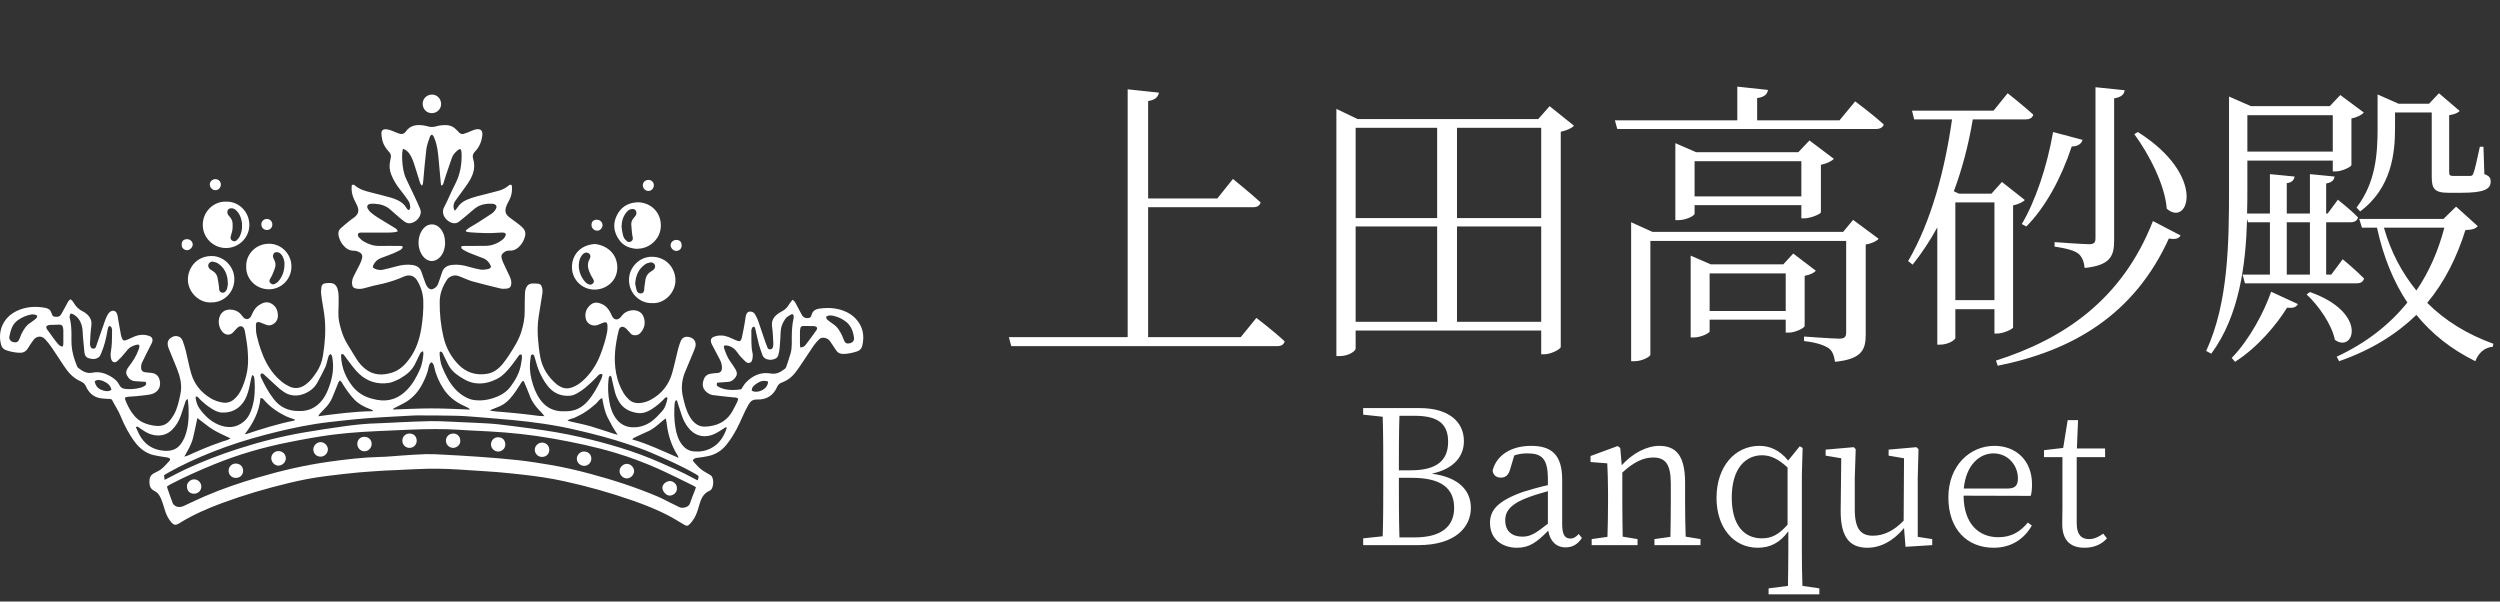 <svg width="133" height="32" viewBox="0 0 133 32" fill="none" xmlns="http://www.w3.org/2000/svg">
<rect x="0" y="0" width="133" height="32" fill="#333333" stroke="none"/>
<path d="M24.199 11.214C24.263 11.134 24.308 11.087 24.341 11.034C24.463 10.842 24.638 10.713 24.844 10.625C25.194 10.473 25.566 10.401 25.932 10.304C26.137 10.249 26.344 10.199 26.549 10.142C26.724 10.093 26.882 10.011 27.026 9.899C27.076 9.859 27.12 9.799 27.214 9.838C27.222 9.872 27.238 9.915 27.24 9.958C27.249 10.194 27.212 10.421 27.1 10.633C27.05 10.727 26.999 10.821 26.957 10.918C26.817 11.245 26.905 11.421 27.125 11.58C27.287 11.696 27.447 11.815 27.605 11.936C27.668 11.984 27.724 12.042 27.784 12.095C27.945 12.24 27.983 12.413 27.918 12.619C27.871 12.767 27.807 12.903 27.709 13.024C27.555 13.212 27.373 13.345 27.114 13.332C26.989 13.325 26.878 13.366 26.783 13.447C26.695 13.521 26.651 13.613 26.687 13.73C26.708 13.8 26.725 13.873 26.755 13.938C26.847 14.143 26.942 14.347 27.041 14.55C27.12 14.711 27.207 14.868 27.201 15.057C27.196 15.255 27.13 15.337 26.932 15.357C26.828 15.367 26.717 15.37 26.616 15.345C26.126 15.228 25.635 15.107 25.149 14.973C24.958 14.921 24.777 14.834 24.592 14.762C24.432 14.698 24.278 14.618 24.094 14.671C23.967 14.708 23.858 14.764 23.785 14.874C23.552 15.23 23.396 15.609 23.392 16.046C23.385 16.681 23.447 17.307 23.592 17.924C23.722 18.481 23.982 18.972 24.376 19.382C24.791 19.815 25.305 19.981 25.901 19.889C26.25 19.835 26.512 19.635 26.73 19.375C26.862 19.218 26.98 19.048 27.092 18.875C27.348 18.479 27.604 18.082 27.742 17.623C27.847 17.277 27.918 16.929 27.914 16.565C27.91 16.233 27.92 15.9 27.929 15.568C27.931 15.497 27.95 15.423 27.974 15.355C28.045 15.159 28.155 15.083 28.363 15.079C28.45 15.079 28.536 15.083 28.622 15.09C28.727 15.098 28.791 15.159 28.824 15.256C28.864 15.378 28.873 15.502 28.851 15.63C28.783 16.036 28.716 16.442 28.656 16.849C28.601 17.219 28.59 17.588 28.617 17.961C28.644 18.32 28.679 18.676 28.749 19.028C28.864 19.605 29.173 20.068 29.616 20.445C29.681 20.501 29.76 20.54 29.837 20.581C30.024 20.68 30.217 20.686 30.416 20.616C30.639 20.538 30.834 20.414 31.008 20.255C31.427 19.872 31.733 19.41 31.937 18.88C32.086 18.495 32.211 18.102 32.294 17.698C32.32 17.57 32.325 17.435 32.318 17.304C32.31 17.159 32.239 17.117 32.102 17.163C31.995 17.199 31.895 17.256 31.788 17.292C31.519 17.383 31.225 17.227 31.164 16.958C31.114 16.732 31.152 16.517 31.3 16.336C31.497 16.096 31.692 16.037 32.007 16.169C32.241 16.267 32.388 16.451 32.495 16.673C32.524 16.732 32.545 16.797 32.58 16.853C32.682 17.016 32.838 17.04 32.983 16.913C33.037 16.864 33.077 16.801 33.125 16.746C33.324 16.513 33.733 16.431 34 16.577C34.171 16.67 34.251 16.835 34.283 17.015C34.333 17.288 34.245 17.524 34.056 17.728C33.928 17.866 33.648 17.88 33.54 17.731C33.501 17.678 33.451 17.632 33.406 17.584C33.365 17.54 33.327 17.493 33.281 17.456C33.118 17.328 32.968 17.372 32.918 17.571C32.733 18.326 32.63 19.087 32.779 19.861C32.852 20.234 32.978 20.593 33.178 20.918C33.254 21.041 33.352 21.154 33.457 21.254C33.677 21.462 33.95 21.473 34.225 21.414C34.373 21.382 34.519 21.324 34.65 21.25C35.204 20.941 35.576 20.476 35.752 19.868C35.876 19.441 35.965 19.004 36.074 18.572C36.11 18.431 36.157 18.292 36.211 18.157C36.311 17.903 36.528 17.879 36.739 17.952C36.948 18.024 37.053 18.231 36.993 18.45C36.962 18.559 36.918 18.663 36.874 18.767C36.731 19.11 36.583 19.452 36.443 19.797C36.269 20.221 36.227 20.655 36.331 21.106C36.411 21.456 36.493 21.805 36.67 22.123C36.774 22.31 36.899 22.479 37.09 22.592C37.327 22.733 37.576 22.706 37.826 22.663C38.321 22.58 38.704 22.329 38.955 21.892C39.051 21.726 39.136 21.552 39.221 21.38C39.247 21.328 39.257 21.268 39.274 21.213C39.19 21.131 39.094 21.148 39.004 21.139C38.641 21.102 38.277 21.067 37.916 21.017C37.816 21.002 37.71 20.953 37.629 20.891C37.367 20.694 37.331 20.449 37.457 20.146C37.528 19.977 37.669 19.896 37.846 19.875C37.944 19.863 38.043 19.85 38.143 19.846C38.361 19.839 38.414 19.696 38.408 19.546C38.403 19.407 38.37 19.27 38.303 19.145C38.176 18.904 38.05 18.662 37.925 18.421C37.895 18.362 37.858 18.304 37.838 18.241C37.783 18.067 37.838 17.959 38.014 17.902C38.264 17.819 38.513 17.834 38.756 17.929C38.885 17.98 39.011 18.043 39.139 18.098C39.363 18.193 39.415 18.173 39.473 17.931C39.536 17.667 39.578 17.397 39.627 17.13C39.648 17.018 39.654 16.904 39.681 16.796C39.707 16.69 39.757 16.588 39.883 16.577C40.004 16.566 40.108 16.616 40.169 16.723C40.229 16.827 40.285 16.933 40.325 17.045C40.462 17.433 40.59 17.825 40.723 18.215C40.755 18.309 40.791 18.402 40.829 18.494C40.854 18.554 40.898 18.591 40.968 18.586C41.041 18.581 41.098 18.549 41.116 18.474C41.13 18.417 41.146 18.358 41.142 18.299C41.125 17.995 41.119 17.687 41.075 17.386C41.033 17.093 41.134 16.881 41.36 16.713C41.435 16.658 41.511 16.603 41.595 16.563C41.765 16.483 41.882 16.354 41.977 16.197C42.027 16.113 42.092 16.039 42.159 15.948C42.211 15.99 42.254 16.011 42.277 16.045C42.325 16.117 42.363 16.195 42.403 16.271C42.491 16.435 42.572 16.603 42.665 16.764C42.749 16.909 42.927 16.965 43.076 16.901C43.099 16.891 43.12 16.871 43.133 16.85C43.151 16.823 43.166 16.791 43.174 16.759C43.228 16.542 43.379 16.449 43.589 16.419C44.03 16.358 44.463 16.373 44.883 16.535C45.129 16.629 45.35 16.764 45.528 16.957C45.914 17.373 46.002 17.864 45.87 18.404C45.833 18.552 45.736 18.649 45.594 18.695C45.36 18.769 45.123 18.826 44.874 18.83C44.693 18.834 44.568 18.771 44.472 18.623C44.375 18.473 44.272 18.326 44.174 18.175C44.105 18.069 44.01 18.004 43.887 17.977C43.768 17.95 43.659 17.966 43.573 18.056C43.477 18.156 43.377 18.257 43.299 18.371C43.036 18.755 42.781 19.144 42.522 19.531C42.474 19.602 42.42 19.671 42.37 19.741C42.173 20.021 41.921 20.23 41.599 20.348C41.473 20.394 41.394 20.468 41.337 20.596C41.138 21.045 40.772 21.268 40.291 21.254C40.045 21.246 39.931 21.337 39.815 21.537C39.577 21.947 39.42 22.393 39.197 22.81C39.034 23.115 38.853 23.408 38.633 23.677C38.392 23.971 38.09 24.164 37.724 24.253C37.532 24.3 37.333 24.325 37.136 24.351C36.977 24.372 36.959 24.374 36.851 24.481C36.87 24.512 36.884 24.548 36.909 24.576C37.003 24.679 37.095 24.785 37.195 24.881C37.267 24.949 37.349 25.007 37.431 25.062C37.525 25.124 37.626 25.176 37.723 25.233C37.757 25.253 37.79 25.276 37.823 25.299C37.995 25.418 37.99 26.007 37.758 26.104C37.429 26.241 37.296 26.527 37.207 26.843C37.137 27.092 37.068 27.343 36.934 27.568C36.87 27.675 36.794 27.779 36.708 27.869C36.586 27.997 36.531 27.994 36.376 27.903C36.096 27.738 35.821 27.562 35.532 27.413C34.928 27.102 34.298 26.853 33.658 26.629C32.465 26.212 31.251 25.871 30.016 25.601C29.301 25.445 28.578 25.337 27.852 25.256C27.383 25.204 26.914 25.153 26.444 25.114C25.948 25.073 25.45 25.05 24.953 25.015C24.21 24.962 23.467 24.921 22.722 24.938C22.144 24.951 21.567 24.987 20.99 25.013C20.844 25.02 20.698 25.021 20.552 25.031C20.055 25.064 19.558 25.089 19.062 25.135C18.474 25.19 17.886 25.26 17.3 25.334C16.653 25.416 16.015 25.541 15.381 25.693C14.172 25.984 12.981 26.332 11.813 26.763C11.026 27.053 10.26 27.388 9.546 27.833C9.338 27.963 9.244 27.945 9.09 27.756C8.959 27.595 8.861 27.415 8.797 27.216C8.745 27.058 8.701 26.898 8.647 26.741C8.611 26.634 8.57 26.528 8.518 26.429C8.449 26.298 8.357 26.185 8.217 26.119C8.025 26.029 7.955 25.871 7.949 25.667C7.942 25.444 7.995 25.259 8.221 25.163C8.264 25.145 8.301 25.114 8.344 25.096C8.624 24.978 8.803 24.74 9.004 24.531C9.078 24.455 9.058 24.382 8.958 24.35C8.889 24.328 8.815 24.326 8.743 24.313C8.547 24.279 8.347 24.257 8.155 24.208C7.745 24.104 7.433 23.856 7.18 23.521C6.857 23.093 6.614 22.621 6.413 22.128C6.294 21.836 6.114 21.58 5.975 21.301C5.943 21.237 5.89 21.226 5.827 21.224C5.688 21.217 5.548 21.211 5.409 21.196C5.007 21.152 4.738 20.92 4.577 20.565C4.524 20.446 4.455 20.366 4.341 20.316C4.323 20.308 4.308 20.292 4.29 20.285C3.897 20.122 3.634 19.817 3.406 19.476C3.189 19.149 2.978 18.818 2.756 18.495C2.648 18.337 2.529 18.183 2.398 18.043C2.211 17.846 1.944 17.868 1.782 18.086C1.675 18.23 1.575 18.38 1.481 18.532C1.377 18.702 1.239 18.776 1.035 18.767C0.792 18.758 0.561 18.712 0.333 18.634C0.181 18.583 0.093 18.48 0.054 18.325C-0.139 17.583 0.198 16.866 0.901 16.538C1.388 16.311 1.897 16.279 2.421 16.38C2.569 16.409 2.681 16.478 2.726 16.63C2.729 16.642 2.736 16.654 2.743 16.666C2.774 16.723 2.794 16.813 2.84 16.83C2.924 16.86 3.025 16.862 3.113 16.843C3.168 16.832 3.224 16.771 3.255 16.718C3.364 16.536 3.459 16.346 3.563 16.16C3.611 16.076 3.639 15.975 3.762 15.921C3.811 15.975 3.874 16.025 3.91 16.091C4.03 16.308 4.195 16.47 4.422 16.575C4.487 16.605 4.548 16.651 4.603 16.697C4.799 16.861 4.895 17.059 4.859 17.328C4.818 17.63 4.808 17.936 4.788 18.241C4.785 18.299 4.794 18.361 4.808 18.418C4.826 18.497 4.879 18.543 4.963 18.548C5.044 18.553 5.087 18.503 5.111 18.437C5.175 18.255 5.234 18.072 5.297 17.89C5.399 17.595 5.5 17.299 5.606 17.006C5.64 16.913 5.684 16.822 5.732 16.735C5.761 16.684 5.8 16.633 5.845 16.598C5.998 16.479 6.165 16.521 6.228 16.704C6.271 16.828 6.28 16.963 6.303 17.093C6.349 17.341 6.392 17.59 6.439 17.839C6.45 17.897 6.472 17.954 6.495 18.009C6.537 18.104 6.584 18.132 6.684 18.103C6.772 18.077 6.857 18.035 6.941 17.996C7.098 17.921 7.254 17.85 7.427 17.824C7.595 17.799 7.76 17.812 7.919 17.866C8.093 17.924 8.149 18.032 8.093 18.207C8.072 18.269 8.035 18.326 8.006 18.386C7.854 18.689 7.698 18.99 7.553 19.296C7.517 19.37 7.505 19.462 7.505 19.546C7.505 19.709 7.585 19.789 7.745 19.808C7.844 19.82 7.944 19.826 8.043 19.836C8.308 19.863 8.459 20.014 8.506 20.278C8.58 20.69 8.292 20.927 8.014 20.98C7.761 21.028 7.501 21.049 7.245 21.077C7.106 21.092 6.966 21.093 6.827 21.106C6.771 21.111 6.716 21.131 6.652 21.145C6.657 21.201 6.652 21.242 6.665 21.276C6.79 21.594 6.944 21.895 7.173 22.15C7.449 22.458 7.809 22.589 8.21 22.646C8.49 22.685 8.747 22.651 8.954 22.457C9.068 22.35 9.162 22.214 9.241 22.078C9.441 21.734 9.516 21.348 9.598 20.964C9.7 20.492 9.587 20.054 9.418 19.623C9.29 19.296 9.152 18.972 9.02 18.645C8.988 18.565 8.951 18.485 8.932 18.402C8.893 18.232 8.938 18.082 9.08 17.977C9.224 17.871 9.391 17.845 9.55 17.927C9.62 17.962 9.683 18.044 9.713 18.118C9.784 18.303 9.842 18.495 9.89 18.687C9.989 19.086 10.059 19.494 10.177 19.887C10.346 20.45 10.699 20.881 11.205 21.186C11.408 21.308 11.624 21.382 11.858 21.417C12.092 21.451 12.291 21.382 12.465 21.231C12.629 21.09 12.747 20.913 12.838 20.718C13.07 20.217 13.203 19.696 13.198 19.138C13.194 18.764 13.164 18.395 13.097 18.028C13.073 17.898 13.056 17.765 13.031 17.635C13.022 17.583 13.008 17.53 12.984 17.483C12.917 17.349 12.791 17.317 12.67 17.405C12.617 17.444 12.574 17.496 12.528 17.544C12.478 17.597 12.432 17.654 12.378 17.705C12.244 17.83 12.05 17.835 11.907 17.722C11.609 17.483 11.544 16.975 11.779 16.675C11.819 16.624 11.87 16.576 11.927 16.544C12.188 16.396 12.605 16.476 12.802 16.707C12.854 16.768 12.899 16.835 12.955 16.891C13.085 17.019 13.241 17.003 13.341 16.849C13.378 16.795 13.4 16.731 13.429 16.67C13.509 16.499 13.611 16.344 13.771 16.238C13.967 16.108 14.182 16.021 14.409 16.135C14.653 16.259 14.771 16.476 14.784 16.75C14.794 16.96 14.72 17.124 14.539 17.239C14.424 17.311 14.306 17.332 14.178 17.285C14.104 17.257 14.03 17.227 13.956 17.198C13.913 17.182 13.871 17.159 13.826 17.147C13.684 17.108 13.615 17.145 13.614 17.29C13.612 17.475 13.615 17.665 13.657 17.844C13.775 18.349 13.931 18.844 14.176 19.304C14.401 19.725 14.696 20.091 15.081 20.378C15.166 20.441 15.261 20.491 15.354 20.54C15.678 20.712 15.98 20.663 16.27 20.451C16.511 20.275 16.682 20.039 16.844 19.795C17.02 19.531 17.128 19.241 17.18 18.928C17.288 18.27 17.337 17.612 17.276 16.943C17.235 16.498 17.128 16.065 17.084 15.623C17.072 15.507 17.086 15.386 17.1 15.269C17.113 15.157 17.19 15.086 17.297 15.072C17.415 15.057 17.538 15.045 17.653 15.066C17.807 15.095 17.91 15.211 17.954 15.358C17.991 15.484 18.012 15.619 18.015 15.749C18.02 16.042 18.013 16.335 18.002 16.627C17.991 16.938 18.059 17.235 18.145 17.528C18.226 17.809 18.338 18.079 18.494 18.33C18.657 18.589 18.808 18.854 18.973 19.111C19.099 19.308 19.253 19.485 19.437 19.629C19.87 19.972 20.358 19.98 20.856 19.824C21.259 19.698 21.546 19.413 21.789 19.078C22.134 18.603 22.314 18.067 22.409 17.496C22.491 16.997 22.537 16.494 22.519 15.988C22.504 15.602 22.387 15.243 22.189 14.915C22.04 14.666 21.769 14.588 21.492 14.711C21.133 14.873 20.762 14.995 20.38 15.088C20.213 15.129 20.043 15.159 19.875 15.2C19.72 15.237 19.565 15.278 19.413 15.323C19.27 15.366 19.127 15.382 18.98 15.359C18.801 15.329 18.738 15.26 18.728 15.082C18.72 14.937 18.761 14.806 18.825 14.68C18.93 14.473 19.041 14.269 19.143 14.059C19.189 13.964 19.23 13.864 19.257 13.762C19.302 13.59 19.252 13.481 19.089 13.403C19.014 13.367 18.925 13.337 18.844 13.338C18.577 13.344 18.39 13.213 18.234 13.017C18.124 12.88 18.056 12.724 18.016 12.552C17.977 12.386 18.014 12.244 18.136 12.134C18.304 11.982 18.481 11.843 18.656 11.701C18.712 11.654 18.777 11.618 18.835 11.573C19.07 11.393 19.119 11.216 19.004 10.946C18.955 10.83 18.891 10.721 18.837 10.606C18.724 10.367 18.683 10.115 18.712 9.858C18.78 9.802 18.832 9.824 18.881 9.866C19.114 10.068 19.4 10.155 19.692 10.227C20.052 10.317 20.413 10.409 20.772 10.508C20.899 10.543 21.025 10.59 21.145 10.646C21.335 10.733 21.498 10.858 21.608 11.04C21.642 11.097 21.672 11.158 21.752 11.177C21.863 11.08 21.821 10.958 21.799 10.847C21.786 10.778 21.747 10.709 21.705 10.65C21.579 10.471 21.452 10.292 21.313 10.123C21.104 9.868 20.936 9.593 20.814 9.287C20.72 9.051 20.703 8.81 20.756 8.563C20.767 8.511 20.772 8.458 20.786 8.407C20.82 8.28 20.788 8.179 20.696 8.08C20.508 7.878 20.365 7.647 20.321 7.367C20.307 7.282 20.293 7.196 20.291 7.11C20.288 6.953 20.362 6.873 20.522 6.876C20.613 6.878 20.705 6.904 20.792 6.934C20.93 6.982 21.062 7.047 21.199 7.097C21.348 7.151 21.486 7.145 21.588 6.998C21.841 6.638 22.202 6.618 22.588 6.682C22.647 6.691 22.705 6.709 22.763 6.725C22.907 6.765 23.05 6.765 23.195 6.723C23.368 6.672 23.546 6.652 23.727 6.656C23.961 6.662 24.151 6.754 24.305 6.926C24.518 7.165 24.558 7.174 24.854 7.057C24.965 7.013 25.074 6.963 25.186 6.921C25.242 6.9 25.3 6.882 25.359 6.876C25.58 6.849 25.681 6.958 25.66 7.177C25.628 7.52 25.504 7.823 25.263 8.069C25.151 8.185 25.126 8.307 25.171 8.451C25.299 8.863 25.199 9.241 24.989 9.597C24.879 9.785 24.744 9.959 24.618 10.139C24.484 10.328 24.341 10.512 24.211 10.704C24.134 10.817 24.11 10.949 24.137 11.086C24.143 11.116 24.164 11.143 24.199 11.216V11.214ZM37.021 25.917C36.954 25.878 36.905 25.845 36.852 25.82C36.236 25.522 35.627 25.211 35.002 24.932C34.279 24.611 33.538 24.332 32.781 24.104C31.673 23.768 30.542 23.533 29.403 23.331C28.276 23.13 27.141 23.012 26 22.95C25.641 22.931 25.283 22.914 24.925 22.895C24.548 22.875 24.17 22.844 23.791 22.835C23.36 22.824 22.927 22.824 22.496 22.835C21.978 22.848 21.46 22.874 20.943 22.897C20.38 22.923 19.816 22.942 19.253 22.98C18.75 23.014 18.246 23.056 17.746 23.119C16.942 23.221 16.145 23.37 15.35 23.528C13.998 23.797 12.679 24.178 11.401 24.699C10.607 25.023 9.823 25.368 9.065 25.768C9.003 25.801 8.945 25.842 8.891 25.875C8.895 25.916 8.893 25.937 8.899 25.956C8.994 26.225 9.084 26.496 9.186 26.763C9.208 26.819 9.261 26.874 9.314 26.906C9.467 27 9.624 26.991 9.788 26.912C10.159 26.734 10.533 26.558 10.911 26.395C11.827 25.999 12.772 25.683 13.729 25.401C14.973 25.034 16.235 24.741 17.52 24.562C18.421 24.437 19.324 24.328 20.236 24.308C20.634 24.3 21.031 24.255 21.428 24.23C21.833 24.204 22.237 24.173 22.642 24.161C22.927 24.152 23.213 24.168 23.498 24.183C24.161 24.218 24.824 24.253 25.486 24.301C26.175 24.352 26.864 24.404 27.551 24.48C28.131 24.545 28.709 24.636 29.286 24.734C29.987 24.852 30.679 25.014 31.366 25.197C32.619 25.532 33.85 25.929 35.044 26.44C35.238 26.523 35.423 26.628 35.614 26.722C35.792 26.811 35.973 26.895 36.152 26.985C36.311 27.064 36.639 26.981 36.7 26.796C36.782 26.545 36.886 26.3 36.98 26.052C36.994 26.015 37.005 25.977 37.024 25.919L37.021 25.917ZM24.795 12.316C24.789 12.3 24.784 12.284 24.778 12.268C24.837 12.219 24.891 12.162 24.956 12.121C25.101 12.029 25.254 11.947 25.401 11.855C25.642 11.703 25.881 11.547 26.121 11.39C26.24 11.313 26.338 11.213 26.396 11.082C26.436 10.995 26.416 10.926 26.333 10.878C26.296 10.855 26.247 10.843 26.202 10.84C25.877 10.823 25.564 10.868 25.295 11.068C25.141 11.183 24.999 11.315 24.851 11.439C24.708 11.558 24.567 11.678 24.42 11.791C24.34 11.854 24.246 11.886 24.14 11.876C23.785 11.838 23.421 11.414 23.625 11.028C23.836 10.63 24 10.206 24.209 9.806C24.484 9.283 24.575 8.73 24.556 8.149C24.553 8.071 24.548 7.993 24.485 7.921C24.437 7.945 24.391 7.957 24.358 7.986C24.226 8.1 24.102 8.221 24.043 8.39C23.935 8.697 23.831 9.005 23.727 9.312C23.679 9.457 23.638 9.605 23.59 9.75C23.572 9.802 23.555 9.865 23.467 9.867C23.461 9.824 23.454 9.786 23.451 9.748C23.412 9.325 23.375 8.902 23.335 8.479C23.301 8.121 23.267 7.764 23.137 7.425C23.1 7.329 23.075 7.223 22.98 7.16C22.893 7.194 22.871 7.271 22.85 7.335C22.785 7.537 22.705 7.739 22.68 7.947C22.611 8.514 22.567 9.084 22.514 9.651C22.506 9.728 22.504 9.805 22.451 9.877C22.346 9.798 22.336 9.686 22.304 9.588C22.206 9.286 22.118 8.979 22.017 8.677C21.965 8.527 21.904 8.377 21.822 8.242C21.739 8.103 21.627 7.981 21.438 7.914C21.421 8.007 21.401 8.076 21.397 8.145C21.392 8.271 21.389 8.398 21.397 8.524C21.42 8.877 21.465 9.225 21.624 9.549C21.767 9.841 21.906 10.135 22.044 10.43C22.149 10.653 22.253 10.875 22.346 11.102C22.377 11.179 22.399 11.276 22.381 11.352C22.328 11.568 22.195 11.733 21.989 11.828C21.819 11.905 21.653 11.897 21.501 11.776C21.423 11.715 21.343 11.655 21.267 11.59C21.101 11.447 20.936 11.303 20.772 11.157C20.539 10.949 20.259 10.858 19.952 10.841C19.866 10.836 19.779 10.832 19.695 10.846C19.55 10.871 19.497 10.984 19.57 11.108C19.613 11.182 19.665 11.254 19.73 11.307C19.847 11.405 19.973 11.494 20.101 11.575C20.388 11.755 20.68 11.928 20.968 12.105C21.044 12.152 21.133 12.19 21.157 12.314C21.085 12.33 21.024 12.351 20.961 12.357C20.855 12.368 20.749 12.373 20.643 12.373C20.211 12.375 19.781 12.373 19.349 12.375C19.252 12.375 19.15 12.354 19.064 12.411C19.024 12.494 19.038 12.566 19.091 12.622C19.163 12.697 19.238 12.777 19.326 12.831C19.591 12.993 19.877 13.089 20.194 13.084C20.539 13.078 20.885 13.082 21.232 13.084C21.3 13.084 21.379 13.062 21.428 13.135C21.41 13.23 21.342 13.274 21.272 13.311C21.16 13.37 21.047 13.428 20.931 13.475C20.721 13.56 20.511 13.641 20.298 13.716C20.099 13.786 19.954 13.907 19.864 14.1C19.818 14.199 19.824 14.241 19.924 14.289C20.073 14.359 20.231 14.382 20.391 14.345C20.63 14.29 20.87 14.232 21.106 14.166C21.379 14.089 21.654 14.059 21.935 14.097C22.17 14.129 22.347 14.234 22.425 14.474C22.494 14.682 22.566 14.889 22.644 15.093C22.672 15.165 22.712 15.239 22.764 15.296C22.869 15.409 22.971 15.418 23.104 15.339C23.213 15.276 23.282 15.182 23.321 15.064C23.385 14.876 23.455 14.689 23.514 14.499C23.595 14.234 23.785 14.125 24.046 14.093C24.35 14.056 24.641 14.106 24.931 14.19C25.142 14.25 25.354 14.308 25.57 14.343C25.69 14.362 25.82 14.34 25.943 14.318C26.018 14.306 26.099 14.274 26.122 14.183C26.031 13.945 25.872 13.78 25.625 13.707C25.587 13.696 25.55 13.679 25.513 13.665C25.327 13.593 25.14 13.525 24.956 13.448C24.841 13.398 24.73 13.337 24.622 13.273C24.565 13.24 24.51 13.194 24.554 13.094C24.617 13.09 24.689 13.083 24.76 13.083C25.113 13.082 25.465 13.085 25.818 13.081C26.169 13.077 26.481 12.953 26.752 12.735C26.816 12.684 26.867 12.606 26.899 12.529C26.933 12.447 26.887 12.386 26.798 12.377C26.725 12.37 26.651 12.37 26.579 12.377C26.041 12.421 25.504 12.397 24.966 12.356C24.909 12.352 24.852 12.33 24.795 12.316V12.316ZM8.758 25.529C8.856 25.479 8.93 25.439 9.006 25.402C9.29 25.257 9.571 25.105 9.86 24.97C10.77 24.546 11.706 24.187 12.662 23.879C13.828 23.503 15.011 23.203 16.219 22.999C16.894 22.886 17.57 22.781 18.248 22.686C18.872 22.599 19.499 22.532 20.131 22.518C20.516 22.51 20.9 22.479 21.285 22.463C21.823 22.441 22.361 22.414 22.898 22.404C23.224 22.397 23.549 22.415 23.875 22.428C24.439 22.452 25.003 22.478 25.566 22.506C25.872 22.522 26.177 22.536 26.481 22.57C27.075 22.638 27.667 22.717 28.26 22.796C29.13 22.913 29.996 23.051 30.851 23.249C32.31 23.585 33.745 23.998 35.118 24.606C35.683 24.857 36.252 25.096 36.796 25.391C36.9 25.447 37.005 25.501 37.111 25.557C37.197 25.344 37.192 25.327 37.024 25.227C37.012 25.22 36.999 25.216 36.989 25.209C36.226 24.772 35.423 24.419 34.617 24.073C34.245 23.913 33.86 23.784 33.477 23.653C32.551 23.337 31.606 23.093 30.654 22.872C29.52 22.608 28.369 22.447 27.21 22.34C26.72 22.295 26.231 22.253 25.741 22.215C25.258 22.178 24.775 22.132 24.29 22.119C23.572 22.098 22.854 22.104 22.135 22.1C22.049 22.1 21.963 22.106 21.876 22.111C21.458 22.134 21.041 22.155 20.623 22.18C20.239 22.203 19.855 22.223 19.472 22.255C19.042 22.29 18.612 22.332 18.183 22.38C17.708 22.433 17.232 22.482 16.76 22.558C15.887 22.697 15.025 22.893 14.17 23.115C13.178 23.373 12.204 23.682 11.253 24.062C10.456 24.381 9.677 24.735 8.929 25.158C8.861 25.196 8.796 25.24 8.726 25.284C8.737 25.367 8.746 25.437 8.758 25.53V25.529ZM39.434 20.709C39.52 20.581 39.584 20.452 39.678 20.354C40.044 19.972 40.481 19.775 41.022 19.872C41.319 19.925 41.548 19.78 41.768 19.611C41.797 19.588 41.816 19.547 41.829 19.511C41.908 19.272 41.995 19.035 42.062 18.793C42.147 18.482 42.115 18.16 42.123 17.843C42.13 17.543 42.147 17.246 42.215 16.953C42.227 16.902 42.229 16.847 42.221 16.796C42.21 16.723 42.154 16.695 42.089 16.73C41.967 16.796 41.845 16.863 41.764 16.986C41.638 17.177 41.546 17.379 41.534 17.614C41.519 17.913 41.503 18.211 41.478 18.508C41.467 18.639 41.44 18.771 41.405 18.898C41.388 18.957 41.346 19.026 41.295 19.055C41.18 19.122 41.048 19.153 40.913 19.137C40.733 19.115 40.603 19.029 40.546 18.847C40.495 18.682 40.425 18.523 40.382 18.357C40.311 18.088 40.255 17.814 40.193 17.543C40.183 17.504 40.177 17.463 40.161 17.429C40.134 17.373 40.06 17.363 40.031 17.414C39.999 17.468 39.968 17.537 39.971 17.597C39.985 17.994 39.944 18.395 40.036 18.788C40.055 18.87 40.048 18.962 40.036 19.047C40.022 19.151 40.002 19.264 39.88 19.302C39.766 19.338 39.689 19.263 39.617 19.195C39.482 19.067 39.355 18.935 39.249 18.778C39.107 18.569 38.921 18.412 38.657 18.378C38.535 18.362 38.483 18.406 38.521 18.521C38.602 18.766 38.694 19.008 38.843 19.223C38.942 19.365 39.048 19.502 39.131 19.653C39.247 19.864 39.214 19.999 39.043 20.17C38.954 20.259 38.853 20.312 38.725 20.318C38.535 20.329 38.344 20.344 38.156 20.358C38.106 20.453 38.129 20.527 38.209 20.57C38.296 20.617 38.389 20.657 38.483 20.683C38.796 20.772 39.113 20.758 39.435 20.71L39.434 20.709ZM7.751 20.315C7.561 20.302 7.383 20.286 7.204 20.278C6.986 20.27 6.845 20.149 6.753 19.967C6.664 19.793 6.743 19.648 6.849 19.509C7.059 19.234 7.251 18.948 7.365 18.617C7.38 18.573 7.4 18.53 7.41 18.485C7.436 18.364 7.395 18.311 7.28 18.337C7.172 18.363 7.064 18.401 6.968 18.456C6.834 18.533 6.742 18.655 6.646 18.777C6.523 18.933 6.387 19.081 6.238 19.21C6.104 19.327 5.972 19.275 5.917 19.107C5.874 18.971 5.881 18.833 5.901 18.692C5.922 18.548 5.943 18.403 5.949 18.258C5.959 18.025 5.961 17.793 5.961 17.561C5.961 17.51 5.948 17.453 5.925 17.408C5.91 17.378 5.865 17.346 5.835 17.347C5.806 17.349 5.765 17.388 5.755 17.419C5.731 17.494 5.718 17.574 5.705 17.652C5.639 18.04 5.542 18.419 5.389 18.782C5.356 18.861 5.321 18.952 5.258 19.001C5.091 19.131 4.9 19.115 4.707 19.052C4.545 19 4.505 18.868 4.489 18.726C4.457 18.436 4.433 18.145 4.408 17.854C4.398 17.734 4.406 17.613 4.386 17.495C4.33 17.169 4.203 16.883 3.893 16.718C3.851 16.695 3.77 16.672 3.752 16.691C3.718 16.729 3.713 16.795 3.701 16.85C3.697 16.869 3.704 16.89 3.709 16.909C3.781 17.202 3.802 17.499 3.802 17.799C3.802 17.977 3.797 18.157 3.807 18.335C3.829 18.718 3.937 19.079 4.079 19.433C4.098 19.481 4.119 19.538 4.158 19.568C4.375 19.739 4.608 19.889 4.903 19.829C5.212 19.765 5.496 19.823 5.771 19.962C6.001 20.078 6.215 20.225 6.332 20.454C6.42 20.626 6.526 20.683 6.712 20.696C6.976 20.713 7.23 20.694 7.481 20.625C7.557 20.605 7.631 20.569 7.698 20.529C7.776 20.482 7.8 20.41 7.748 20.313L7.751 20.315ZM27.757 18.879C27.66 18.824 27.624 18.886 27.584 18.94C27.467 19.1 27.355 19.266 27.231 19.422C26.999 19.714 26.759 20.001 26.417 20.17C25.826 20.461 25.235 20.506 24.65 20.151C24.599 20.12 24.547 20.09 24.496 20.058C24.209 19.879 23.965 19.661 23.821 19.347C23.748 19.19 23.668 19.037 23.591 18.883C23.568 18.835 23.551 18.782 23.518 18.742C23.498 18.718 23.454 18.704 23.42 18.703C23.41 18.703 23.384 18.757 23.386 18.785C23.402 19.037 23.423 19.29 23.522 19.525C23.612 19.739 23.71 19.952 23.824 20.153C24.047 20.545 24.331 20.884 24.733 21.108C24.885 21.193 25.043 21.258 25.217 21.282C25.671 21.344 26.102 21.254 26.516 21.072C26.776 20.958 26.999 20.792 27.167 20.561C27.427 20.204 27.648 19.826 27.715 19.381C27.74 19.213 27.793 19.045 27.758 18.879H27.757ZM18.158 18.846C18.153 18.895 18.142 18.941 18.145 18.986C18.183 19.589 18.405 20.121 18.783 20.588C18.845 20.666 18.919 20.735 18.992 20.8C19.295 21.07 19.659 21.199 20.052 21.271C20.7 21.392 21.233 21.185 21.673 20.719C21.974 20.402 22.18 20.022 22.352 19.623C22.465 19.361 22.498 19.086 22.527 18.808C22.531 18.77 22.508 18.728 22.496 18.681C22.374 18.754 22.375 18.755 22.326 18.858C22.258 19.002 22.186 19.144 22.119 19.289C21.976 19.6 21.757 19.843 21.466 20.022C21.37 20.081 21.278 20.151 21.175 20.195C21.011 20.266 20.845 20.35 20.672 20.374C20.089 20.456 19.564 20.307 19.124 19.904C19.007 19.797 18.901 19.677 18.802 19.553C18.641 19.35 18.489 19.14 18.333 18.933C18.295 18.883 18.27 18.809 18.156 18.845L18.158 18.846ZM15.916 21.866C16.332 21.882 16.727 21.739 17.041 21.402C17.214 21.216 17.342 20.997 17.438 20.762C17.643 20.258 17.768 19.74 17.702 19.189C17.692 19.104 17.683 19.017 17.661 18.934C17.651 18.897 17.61 18.867 17.584 18.834C17.552 18.864 17.506 18.887 17.491 18.924C17.458 19.003 17.442 19.089 17.418 19.172C17.383 19.292 17.361 19.42 17.307 19.532C17.17 19.819 17.024 20.102 16.869 20.381C16.789 20.525 16.674 20.647 16.54 20.75C16.148 21.05 15.528 21.197 15.028 20.796C14.971 20.751 14.906 20.714 14.852 20.665C14.602 20.437 14.354 20.206 14.104 19.978C14.066 19.942 14.029 19.9 13.983 19.878C13.914 19.842 13.845 19.894 13.856 19.972C13.863 20.017 13.877 20.063 13.898 20.105C14.086 20.501 14.293 20.886 14.565 21.234C14.899 21.664 15.333 21.875 15.915 21.866H15.916ZM32.057 19.922C31.939 19.862 31.885 19.912 31.832 19.966C31.725 20.075 31.621 20.187 31.51 20.291C31.264 20.524 31.013 20.754 30.714 20.918C30.595 20.984 30.458 21.044 30.325 21.054C29.825 21.093 29.416 20.902 29.113 20.503C28.915 20.243 28.762 19.953 28.643 19.65C28.562 19.44 28.51 19.22 28.443 19.005C28.424 18.945 28.416 18.858 28.332 18.86C28.229 18.861 28.243 18.962 28.231 19.026C28.162 19.424 28.182 19.818 28.282 20.21C28.378 20.587 28.512 20.944 28.741 21.262C28.991 21.609 29.323 21.82 29.749 21.87C29.867 21.885 29.988 21.88 30.108 21.88C30.591 21.88 30.979 21.685 31.288 21.318C31.589 20.958 31.811 20.55 32.005 20.127C32.034 20.065 32.039 19.991 32.056 19.921L32.057 19.922ZM22.948 19.27C22.864 19.328 22.827 19.413 22.811 19.504C22.753 19.821 22.631 20.113 22.484 20.398C22.28 20.796 22.004 21.132 21.623 21.369C21.443 21.481 21.248 21.567 21.061 21.668C21.008 21.696 20.931 21.7 20.909 21.786C21.601 21.764 22.283 21.727 22.965 21.727C23.643 21.727 24.321 21.765 25 21.788C24.966 21.732 24.925 21.705 24.881 21.684C24.756 21.622 24.628 21.567 24.505 21.502C24.14 21.309 23.835 21.049 23.606 20.704C23.365 20.34 23.19 19.948 23.1 19.521C23.079 19.422 23.054 19.329 22.948 19.271V19.27ZM32.467 19.984C32.391 20.032 32.384 20.095 32.376 20.163C32.329 20.568 32.346 20.971 32.418 21.372C32.478 21.715 32.588 22.039 32.811 22.317C33.05 22.615 33.372 22.742 33.739 22.733C34.128 22.725 34.479 22.582 34.776 22.329C34.932 22.196 35.07 22.041 35.209 21.891C35.389 21.7 35.453 21.455 35.507 21.207C35.511 21.186 35.494 21.16 35.489 21.143C35.411 21.116 35.383 21.165 35.346 21.204C35.142 21.424 34.913 21.615 34.659 21.776C34.436 21.919 34.188 22.007 33.924 21.972C33.465 21.912 33.094 21.7 32.878 21.271C32.818 21.153 32.762 21.03 32.726 20.903C32.661 20.667 32.613 20.426 32.556 20.187C32.54 20.119 32.549 20.04 32.467 19.984ZM10.418 21.106C10.415 21.13 10.403 21.163 10.408 21.192C10.444 21.382 10.496 21.572 10.609 21.728C10.872 22.095 11.19 22.407 11.61 22.587C12.083 22.789 12.547 22.778 12.96 22.437C13.205 22.236 13.332 21.955 13.42 21.658C13.556 21.193 13.575 20.716 13.543 20.236C13.538 20.17 13.529 20.103 13.511 20.04C13.502 20.01 13.466 19.988 13.426 19.945C13.402 20.009 13.381 20.049 13.372 20.092C13.33 20.28 13.296 20.47 13.251 20.657C13.182 20.936 13.092 21.207 12.915 21.44C12.636 21.806 12.256 21.967 11.803 21.948C11.586 21.939 11.397 21.829 11.217 21.714C10.975 21.559 10.757 21.374 10.562 21.163C10.526 21.124 10.498 21.074 10.42 21.107L10.418 21.106ZM38.655 22.742C38.588 22.712 38.551 22.768 38.503 22.797C38.328 22.903 38.158 23.025 37.97 23.104C37.421 23.332 36.923 23.166 36.594 22.723C36.453 22.535 36.347 22.33 36.273 22.108C36.199 21.889 36.134 21.666 36.057 21.446C36.038 21.39 36.048 21.306 35.96 21.288C35.899 21.39 35.896 21.396 35.891 21.464C35.858 21.888 35.862 22.312 35.93 22.733C35.985 23.07 36.076 23.394 36.293 23.668C36.448 23.864 36.647 23.989 36.898 24.014C37.221 24.046 37.536 23.997 37.825 23.847C38.27 23.617 38.515 23.223 38.666 22.761C38.667 22.757 38.66 22.75 38.654 22.741L38.655 22.742ZM9.99 21.225C9.878 21.282 9.871 21.351 9.851 21.411C9.776 21.638 9.703 21.866 9.626 22.092C9.524 22.393 9.368 22.66 9.137 22.881C8.928 23.08 8.672 23.172 8.393 23.167C8.167 23.163 7.946 23.096 7.748 22.98C7.622 22.906 7.503 22.821 7.383 22.738C7.339 22.708 7.299 22.669 7.227 22.723C7.28 22.839 7.33 22.96 7.389 23.077C7.657 23.611 8.085 23.919 8.685 23.977C9.041 24.012 9.368 23.945 9.598 23.649C9.703 23.515 9.786 23.357 9.846 23.198C10.027 22.716 10.049 22.212 10.032 21.705C10.027 21.554 10.006 21.404 9.989 21.225H9.99ZM27.861 20.267C27.763 20.275 27.744 20.338 27.713 20.387C27.622 20.525 27.538 20.669 27.444 20.805C27.249 21.085 27.04 21.355 26.745 21.531C26.565 21.638 26.357 21.7 26.163 21.784C26.128 21.799 26.098 21.824 26.066 21.845C26.316 21.891 26.553 21.904 26.79 21.922C27.035 21.942 27.279 21.965 27.523 21.99C27.76 22.014 27.997 22.045 28.235 22.07C28.474 22.094 28.711 22.15 28.962 22.137C28.886 22.029 28.801 21.941 28.715 21.852C28.497 21.625 28.306 21.384 28.196 21.083C28.096 20.81 27.975 20.545 27.861 20.268V20.267ZM19.828 21.875C19.83 21.858 19.833 21.842 19.835 21.825C19.777 21.8 19.719 21.775 19.66 21.753C19.361 21.638 19.082 21.496 18.855 21.259C18.618 21.012 18.426 20.736 18.246 20.45C18.203 20.379 18.174 20.294 18.077 20.241C18.05 20.28 18.019 20.312 18.003 20.35C17.909 20.577 17.814 20.803 17.727 21.032C17.642 21.258 17.527 21.465 17.363 21.643C17.246 21.769 17.125 21.893 17.008 22.019C16.985 22.044 16.971 22.08 16.933 22.145C17.918 22.013 18.868 21.89 19.828 21.875ZM36.103 24.359C36.072 24.286 36.062 24.249 36.043 24.219C35.71 23.692 35.533 23.113 35.465 22.497C35.458 22.426 35.438 22.357 35.418 22.256C35.338 22.319 35.28 22.36 35.227 22.405C34.986 22.613 34.751 22.828 34.452 22.957C34.202 23.064 33.958 23.184 33.711 23.3C33.687 23.312 33.67 23.338 33.632 23.375C34.491 23.621 35.27 24.003 36.103 24.359ZM10.5 22.239C10.421 22.605 10.356 22.949 10.272 23.288C10.185 23.638 10.003 23.948 9.803 24.295C10.011 24.247 10.156 24.155 10.312 24.091C10.471 24.025 10.628 23.952 10.787 23.886C10.953 23.817 11.119 23.751 11.287 23.687C11.448 23.626 11.614 23.575 11.774 23.511C11.928 23.448 12.104 23.434 12.263 23.32C11.942 23.162 11.626 23.035 11.34 22.86C11.05 22.681 10.789 22.455 10.501 22.239H10.5ZM13.856 21.186C13.792 21.901 13.467 22.515 13.034 23.084C13.06 23.092 13.075 23.102 13.084 23.098C13.927 22.817 14.774 22.549 15.648 22.377C15.659 22.374 15.669 22.362 15.678 22.353C15.682 22.349 15.683 22.341 15.691 22.323C15.637 22.303 15.583 22.283 15.529 22.264C15.424 22.224 15.314 22.194 15.214 22.145C14.777 21.928 14.374 21.663 14.053 21.287C14.009 21.236 13.971 21.16 13.856 21.186ZM32.038 21.181C31.865 21.236 31.812 21.39 31.702 21.478C31.588 21.569 31.48 21.669 31.364 21.756C31.242 21.847 31.116 21.934 30.984 22.012C30.859 22.086 30.724 22.143 30.595 22.21C30.472 22.275 30.317 22.266 30.19 22.38C30.275 22.403 30.338 22.42 30.402 22.436C30.744 22.516 31.089 22.584 31.427 22.68C31.828 22.796 32.222 22.936 32.62 23.064C32.699 23.089 32.78 23.108 32.861 23.13C32.651 22.832 32.486 22.525 32.328 22.213C32.166 21.891 32.103 21.541 32.039 21.181L32.038 21.181ZM43.958 16.838C43.94 16.943 43.995 16.992 44.053 17.039C44.137 17.104 44.218 17.173 44.308 17.23C44.545 17.378 44.68 17.605 44.795 17.846C44.832 17.924 44.861 18.006 44.893 18.086C44.959 18.252 45.038 18.299 45.197 18.265C45.357 18.231 45.452 18.128 45.432 17.97C45.391 17.638 45.282 17.333 45.009 17.118C44.814 16.964 44.59 16.858 44.347 16.804C44.22 16.776 44.085 16.76 43.957 16.838H43.958ZM1.968 16.784C1.818 16.716 1.762 16.71 1.605 16.742C1.408 16.783 1.227 16.863 1.054 16.965C0.857 17.08 0.707 17.237 0.626 17.448C0.57 17.596 0.524 17.75 0.498 17.906C0.473 18.053 0.568 18.168 0.707 18.201C0.879 18.242 0.965 18.197 1.034 18.029C1.068 17.942 1.099 17.855 1.139 17.77C1.257 17.53 1.396 17.305 1.634 17.16C1.724 17.104 1.806 17.034 1.889 16.968C1.947 16.922 1.999 16.869 1.969 16.784H1.968ZM3.339 18.438C3.35 18.39 3.369 18.342 3.37 18.294C3.374 18.05 3.372 17.804 3.37 17.559C3.37 17.52 3.364 17.48 3.355 17.442C3.328 17.313 3.282 17.272 3.152 17.272C2.993 17.272 2.834 17.278 2.676 17.285C2.631 17.287 2.584 17.295 2.541 17.311C2.466 17.338 2.442 17.395 2.474 17.469C2.49 17.506 2.515 17.537 2.538 17.569C2.634 17.704 2.73 17.839 2.829 17.971C2.912 18.082 2.995 18.194 3.086 18.298C3.146 18.366 3.213 18.433 3.338 18.437L3.339 18.438ZM42.573 18.487C42.734 18.467 42.775 18.454 42.874 18.326C43.064 18.08 43.248 17.828 43.428 17.575C43.509 17.46 43.467 17.374 43.326 17.352C43.281 17.344 43.233 17.348 43.187 17.347C43.074 17.346 42.962 17.349 42.85 17.343C42.62 17.331 42.581 17.362 42.56 17.585C42.558 17.611 42.558 17.637 42.558 17.664C42.558 17.889 42.558 18.114 42.558 18.339C42.558 18.384 42.566 18.428 42.573 18.486V18.487ZM40.863 20.299C40.634 20.216 40.439 20.278 40.257 20.402C40.121 20.496 39.984 20.593 39.997 20.787C40.305 20.955 40.854 20.715 40.863 20.299ZM5.927 20.739C5.881 20.479 5.689 20.361 5.482 20.272C5.339 20.211 5.182 20.174 5.037 20.285C5.076 20.508 5.199 20.666 5.392 20.739C5.558 20.802 5.744 20.862 5.928 20.739H5.927Z" fill="white"/>
<path d="M12.032 10.727C12.624 10.703 13.253 11.193 13.265 11.954C13.276 12.634 12.706 13.197 12.02 13.195C11.344 13.194 10.784 12.639 10.788 11.962C10.792 11.201 11.425 10.697 12.032 10.727ZM12.875 12.004C12.875 11.951 12.879 11.911 12.875 11.872C12.844 11.616 12.758 11.383 12.571 11.197C12.487 11.114 12.388 11.066 12.266 11.082C12.17 11.095 12.111 11.153 12.097 11.249C12.085 11.341 12.114 11.415 12.178 11.483C12.278 11.591 12.366 11.711 12.372 11.865C12.381 12.051 12.383 12.236 12.319 12.416C12.298 12.472 12.286 12.531 12.271 12.589C12.25 12.675 12.274 12.749 12.348 12.798C12.428 12.85 12.52 12.852 12.589 12.787C12.658 12.721 12.725 12.64 12.764 12.553C12.843 12.377 12.89 12.189 12.875 12.005L12.875 12.004Z" fill="white"/>
<path d="M11.225 16.086C10.6 16.128 9.989 15.543 9.996 14.863C10.002 14.255 10.447 13.634 11.238 13.62C11.907 13.608 12.471 14.183 12.468 14.855C12.464 15.597 11.862 16.113 11.225 16.086ZM12.129 15.076C12.125 15.076 12.12 15.075 12.116 15.074C12.116 15.041 12.118 15.007 12.116 14.974C12.094 14.575 11.937 14.243 11.6 14.016C11.521 13.963 11.42 13.933 11.325 13.92C11.218 13.904 11.114 13.98 11.088 14.063C11.058 14.153 11.092 14.258 11.18 14.327C11.216 14.355 11.257 14.378 11.297 14.402C11.441 14.487 11.54 14.609 11.574 14.773C11.608 14.94 11.629 15.111 11.654 15.28C11.66 15.318 11.654 15.36 11.659 15.398C11.67 15.475 11.706 15.538 11.785 15.562C11.86 15.585 11.934 15.572 11.987 15.514C12.025 15.472 12.063 15.42 12.078 15.366C12.104 15.271 12.114 15.172 12.13 15.075L12.129 15.076Z" fill="white"/>
<path d="M34.7 16.125C34.065 16.15 33.463 15.633 33.462 14.889C33.462 14.217 34.028 13.645 34.697 13.66C35.489 13.677 35.931 14.302 35.934 14.907C35.938 15.582 35.332 16.17 34.7 16.125ZM33.792 15.101C33.822 15.228 33.838 15.36 33.884 15.481C33.924 15.584 34.036 15.628 34.129 15.608C34.219 15.588 34.265 15.522 34.275 15.398C34.276 15.372 34.273 15.345 34.276 15.319C34.296 15.169 34.313 15.018 34.34 14.869C34.377 14.668 34.489 14.518 34.668 14.42C34.697 14.404 34.726 14.387 34.751 14.366C34.837 14.296 34.873 14.191 34.842 14.102C34.815 14.021 34.71 13.944 34.604 13.96C34.509 13.974 34.407 14.005 34.329 14.058C33.966 14.306 33.818 14.667 33.792 15.102V15.101Z" fill="white"/>
<path d="M33.891 13.238C33.526 13.219 33.189 13.098 32.961 12.791C32.668 12.397 32.584 11.954 32.798 11.495C33.008 11.044 33.368 10.796 33.875 10.765C34.471 10.729 35.123 11.162 35.156 11.938C35.174 12.346 35.004 12.716 34.662 12.977C34.438 13.149 34.181 13.228 33.891 13.237V13.238ZM33.068 12.05C33.074 12.106 33.079 12.193 33.096 12.277C33.118 12.394 33.136 12.515 33.183 12.623C33.218 12.704 33.287 12.776 33.355 12.834C33.42 12.891 33.507 12.886 33.58 12.84C33.655 12.793 33.68 12.72 33.662 12.633C33.651 12.58 33.637 12.528 33.632 12.476C33.614 12.299 33.594 12.12 33.584 11.942C33.578 11.818 33.619 11.707 33.702 11.612C33.742 11.568 33.782 11.522 33.815 11.473C33.872 11.389 33.872 11.261 33.817 11.192C33.755 11.113 33.667 11.111 33.58 11.125C33.477 11.142 33.4 11.209 33.334 11.286C33.156 11.498 33.075 11.745 33.068 12.05Z" fill="white"/>
<path d="M13.099 14.169C13.074 13.571 13.573 12.974 14.299 12.967C14.971 12.961 15.509 13.511 15.504 14.19C15.499 14.858 14.963 15.396 14.299 15.39C13.579 15.384 13.065 14.794 13.1 14.169H13.099ZM15.135 14.021C15.135 13.881 15.085 13.701 14.988 13.566C14.922 13.475 14.838 13.416 14.722 13.414C14.62 13.412 14.562 13.458 14.532 13.555C14.506 13.639 14.529 13.713 14.569 13.783C14.644 13.915 14.68 14.06 14.641 14.205C14.601 14.357 14.535 14.502 14.473 14.649C14.446 14.715 14.4 14.775 14.367 14.839C14.326 14.915 14.312 14.994 14.383 15.058C14.45 15.117 14.53 15.158 14.619 15.106C14.686 15.066 14.76 15.027 14.809 14.968C15.014 14.722 15.14 14.441 15.134 14.021L15.135 14.021Z" fill="white"/>
<path d="M32.84 14.211C32.852 14.962 32.229 15.406 31.636 15.407C30.972 15.408 30.438 14.889 30.428 14.229C30.419 13.6 30.833 13.041 31.639 12.981C32.213 13.033 32.828 13.441 32.84 14.211ZM31.173 13.435C31.143 13.448 31.065 13.464 31.018 13.51C30.954 13.573 30.898 13.654 30.865 13.737C30.685 14.195 30.853 14.721 31.17 15.037C31.215 15.082 31.28 15.113 31.34 15.133C31.422 15.161 31.497 15.132 31.555 15.068C31.614 15.004 31.602 14.933 31.565 14.865C31.518 14.778 31.462 14.694 31.419 14.605C31.289 14.335 31.201 14.062 31.372 13.773C31.392 13.74 31.404 13.699 31.407 13.661C31.418 13.535 31.333 13.438 31.172 13.435H31.173Z" fill="white"/>
<path d="M22.976 6.02C22.701 6.02 22.491 5.808 22.487 5.525C22.485 5.249 22.699 5.038 22.975 5.032C23.227 5.026 23.461 5.227 23.467 5.525C23.474 5.802 23.249 6.019 22.975 6.02H22.976Z" fill="white"/>
<path d="M14.197 11.648C14.356 11.646 14.484 11.772 14.489 11.932C14.495 12.105 14.368 12.236 14.198 12.236C14.037 12.236 13.911 12.114 13.903 11.951C13.896 11.782 14.023 11.651 14.197 11.648Z" fill="white"/>
<path d="M34.784 9.854C34.784 10.027 34.646 10.167 34.483 10.159C34.326 10.151 34.198 10.017 34.197 9.857C34.196 9.701 34.328 9.572 34.491 9.571C34.659 9.569 34.784 9.69 34.784 9.853V9.854Z" fill="white"/>
<path d="M11.463 9.531C11.631 9.535 11.75 9.657 11.749 9.824C11.746 9.986 11.619 10.116 11.46 10.119C11.304 10.122 11.157 9.97 11.161 9.808C11.164 9.653 11.301 9.528 11.464 9.531H11.463Z" fill="white"/>
<path d="M31.468 11.966C31.467 11.795 31.565 11.694 31.737 11.689C31.912 11.684 32.052 11.81 32.056 11.976C32.059 12.119 31.922 12.272 31.788 12.273C31.611 12.276 31.468 12.14 31.467 11.965L31.468 11.966Z" fill="white"/>
<path d="M9.666 13.002C9.667 12.823 9.773 12.723 9.957 12.724C10.118 12.724 10.254 12.856 10.253 13.011C10.252 13.163 10.088 13.324 9.937 13.31C9.79 13.296 9.655 13.19 9.666 13.001V13.002Z" fill="white"/>
<path d="M36.264 13.041C36.274 13.229 36.141 13.337 35.993 13.35C35.842 13.364 35.678 13.204 35.676 13.051C35.675 12.897 35.811 12.765 35.971 12.764C36.156 12.763 36.261 12.862 36.263 13.04L36.264 13.041Z" fill="white"/>
<path d="M15.207 24.369C15.213 24.577 15.031 24.766 14.819 24.771C14.623 24.776 14.441 24.596 14.432 24.39C14.424 24.181 14.586 24.007 14.797 23.998C15.02 23.988 15.2 24.152 15.207 24.369Z" fill="white"/>
<path d="M12.933 25.054C12.928 25.277 12.757 25.433 12.529 25.425C12.308 25.418 12.151 25.231 12.162 25.033C12.176 24.788 12.361 24.658 12.55 24.661C12.777 24.666 12.938 24.828 12.933 25.054Z" fill="white"/>
<path d="M17.055 24.294C16.833 24.294 16.665 24.122 16.669 23.901C16.672 23.7 16.855 23.521 17.056 23.52C17.256 23.52 17.439 23.699 17.444 23.899C17.448 24.113 17.27 24.295 17.055 24.294Z" fill="white"/>
<path d="M31.458 24.394C31.463 24.602 31.299 24.777 31.093 24.784C30.876 24.791 30.692 24.623 30.686 24.407C30.681 24.241 30.839 24.016 31.06 24.02C31.294 24.025 31.454 24.166 31.459 24.393L31.458 24.394Z" fill="white"/>
<path d="M29.222 23.928C29.222 24.147 29.068 24.302 28.851 24.309C28.601 24.316 28.451 24.113 28.45 23.93C28.448 23.718 28.636 23.541 28.848 23.547C29.061 23.552 29.223 23.717 29.222 23.929V23.928Z" fill="white"/>
<path d="M19.009 23.61C19.012 23.391 19.169 23.237 19.387 23.239C19.615 23.241 19.778 23.404 19.772 23.626C19.766 23.836 19.594 24.009 19.391 24.009C19.178 24.009 19.006 23.829 19.009 23.61Z" fill="white"/>
<path d="M33.734 25.054C33.74 25.259 33.553 25.451 33.347 25.451C33.148 25.451 32.966 25.273 32.96 25.074C32.954 24.868 33.141 24.677 33.347 24.677C33.546 24.677 33.728 24.855 33.734 25.054Z" fill="white"/>
<path d="M26.511 23.264C26.736 23.266 26.874 23.416 26.883 23.642C26.892 23.863 26.691 24.025 26.507 24.023C26.297 24.021 26.124 23.855 26.12 23.648C26.116 23.438 26.289 23.243 26.511 23.264Z" fill="white"/>
<path d="M36.011 25.966C36.033 26.164 35.859 26.357 35.632 26.366C35.454 26.372 35.243 26.147 35.238 25.958C35.234 25.771 35.426 25.603 35.631 25.591C35.807 25.581 36.032 25.772 36.011 25.966Z" fill="white"/>
<path d="M10.315 26.265C10.083 26.26 9.949 26.107 9.944 25.868C9.941 25.679 10.134 25.496 10.334 25.502C10.542 25.508 10.71 25.677 10.71 25.884C10.71 26.101 10.536 26.269 10.315 26.265Z" fill="white"/>
<path d="M21.406 23.447C21.406 23.224 21.571 23.061 21.795 23.065C22.015 23.068 22.166 23.22 22.169 23.441C22.172 23.659 22 23.831 21.78 23.828C21.57 23.824 21.405 23.657 21.405 23.447L21.406 23.447Z" fill="white"/>
<path d="M24.486 23.436C24.509 23.662 24.293 23.824 24.119 23.827C23.901 23.83 23.721 23.658 23.723 23.441C23.725 23.23 23.89 23.067 24.107 23.065C24.325 23.061 24.483 23.215 24.486 23.436Z" fill="white"/>
<path d="M23.682 12.945C23.672 13.166 23.619 13.423 23.443 13.639C23.174 13.969 22.768 13.97 22.506 13.639C22.176 13.224 22.187 12.538 22.538 12.143C22.782 11.867 23.176 11.863 23.426 12.157C23.606 12.369 23.674 12.623 23.682 12.945V12.945Z" fill="white"/>
<path d="M74.45 28.59H75.26C76.65 28.59 77.36 28.03 77.36 27.02C77.36 25.98 76.68 25.42 75.12 25.42H74.42C74.42 26.59 74.42 27.61 74.45 28.59ZM75.26 22.12H74.45C74.42 23.06 74.42 24.02 74.42 25.02H75.05C76.41 25.02 77.04 24.52 77.04 23.5C77.04 22.53 76.48 22.12 75.26 22.12ZM72.52 21.71H75.53C77.05 21.71 77.88 22.42 77.88 23.47C77.88 24.25 77.38 24.94 76.17 25.2C77.63 25.39 78.25 26.11 78.25 27.02C78.25 28.03 77.44 29 75.46 29H72.52V28.64L73.56 28.53C73.59 27.57 73.59 26.6 73.59 25.62V25.07C73.59 24.11 73.59 23.13 73.56 22.17L72.52 22.06V21.71ZM82.348 27.86V26.13C81.938 26.24 81.498 26.38 81.228 26.49C80.258 26.86 80.078 27.28 80.078 27.68C80.078 28.28 80.458 28.55 80.998 28.55C81.418 28.55 81.708 28.37 82.348 27.86ZM83.988 28.41L84.158 28.62C83.918 28.98 83.638 29.12 83.288 29.12C82.778 29.12 82.458 28.78 82.368 28.23C81.758 28.85 81.358 29.14 80.708 29.14C79.908 29.14 79.268 28.68 79.268 27.82C79.268 27.15 79.658 26.66 81.018 26.17C81.408 26.05 81.888 25.91 82.348 25.81V25.49C82.348 24.39 82.018 24.12 81.258 24.12C81.048 24.12 80.818 24.14 80.558 24.23L80.338 24.97C80.258 25.26 80.108 25.41 79.848 25.41C79.598 25.41 79.428 25.27 79.408 25.03C79.618 24.21 80.398 23.72 81.458 23.72C82.568 23.72 83.108 24.22 83.108 25.52V27.89C83.108 28.47 83.268 28.65 83.538 28.65C83.718 28.65 83.838 28.57 83.988 28.41ZM89.677 28.55L90.467 28.68V29H88.017V28.68L88.867 28.56C88.877 28.01 88.887 27.24 88.887 26.72V25.72C88.887 24.68 88.587 24.34 87.947 24.34C87.457 24.34 86.947 24.55 86.307 25.14V26.72C86.307 27.23 86.317 28 86.327 28.55L87.117 28.68V29H84.677V28.68L85.517 28.56C85.537 28 85.547 27.23 85.547 26.72V26.17C85.547 25.54 85.527 25.12 85.507 24.65L84.617 24.58V24.26L86.057 23.73L86.197 23.83L86.277 24.75C86.857 24.11 87.607 23.72 88.277 23.72C89.187 23.72 89.647 24.27 89.647 25.68V26.72C89.647 27.24 89.657 28 89.677 28.55ZM95.099 27.91V24.87C94.579 24.39 94.169 24.22 93.739 24.22C92.879 24.22 92.129 24.9 92.129 26.47C92.129 27.98 92.819 28.64 93.729 28.64C94.249 28.64 94.639 28.44 95.099 27.91ZM95.889 31.17L96.789 31.3V31.62H94.089V31.3L95.119 31.17C95.129 30.55 95.139 29.93 95.139 29.32V28.26C94.699 28.88 94.159 29.14 93.519 29.14C92.209 29.14 91.319 28.05 91.319 26.49C91.319 24.82 92.299 23.72 93.599 23.72C94.119 23.72 94.659 23.92 95.129 24.5L95.749 23.74L95.899 23.83L95.859 25.29V29.32C95.859 29.93 95.869 30.56 95.889 31.17ZM102.024 28.56L102.794 28.68V29L101.374 29.09L101.294 28.09C100.734 28.78 100.044 29.14 99.344 29.14C98.444 29.14 97.914 28.63 97.924 27.16L97.954 24.38L97.124 24.24V23.92L98.624 23.79L98.724 23.9L98.674 25.42V27.1C98.674 28.14 98.994 28.5 99.644 28.5C100.214 28.5 100.764 28.23 101.274 27.7L101.294 24.38L100.474 24.24V23.92L101.954 23.79L102.064 23.9L102.024 25.42V28.56ZM104.473 25.99H106.813C107.253 25.99 107.353 25.77 107.353 25.45C107.353 24.75 106.823 24.12 106.053 24.12C105.323 24.12 104.593 24.72 104.473 25.99ZM108.033 26.38L104.463 26.37C104.473 27.85 105.253 28.58 106.313 28.58C107.023 28.58 107.493 28.27 107.883 27.8L108.093 27.96C107.683 28.68 106.993 29.14 106.063 29.14C104.663 29.14 103.653 28.17 103.653 26.46C103.653 24.79 104.783 23.72 106.103 23.72C107.263 23.72 108.103 24.51 108.103 25.76C108.103 26.02 108.083 26.23 108.033 26.38ZM111.891 28.39L112.091 28.64C111.811 28.96 111.401 29.14 110.891 29.14C110.131 29.14 109.711 28.73 109.711 27.88C109.711 27.63 109.721 27.4 109.721 27.01V24.32H108.741V23.95L109.761 23.83L110.001 22.35H110.551L110.491 23.86H111.991V24.32H110.481V27.84C110.481 28.43 110.721 28.68 111.131 28.68C111.391 28.68 111.611 28.59 111.891 28.39Z" fill="white"/>
<path d="M66.008 17.936L66.84 16.912C66.84 16.912 67.784 17.632 68.344 18.16C68.296 18.336 68.168 18.416 67.928 18.416H53.8L53.672 17.936H59.992V4.752L61.656 4.928C61.608 5.152 61.48 5.312 61.08 5.376V10.56H64.76L65.592 9.52C65.592 9.52 66.504 10.256 67.064 10.768C67.016 10.944 66.888 11.024 66.664 11.024H61.08V17.936H66.008ZM77.512 17.12H81.992V12.048H77.512V17.12ZM72.12 12.048V17.12H76.456V12.048H72.12ZM76.456 6.8H72.12V11.6H76.456V6.8ZM81.992 6.8H77.512V11.6H81.992V6.8ZM82.44 5.648L83.736 6.688C83.624 6.816 83.352 6.944 83.032 7.008V18.464C83.016 18.576 82.52 18.848 82.152 18.848H81.992V17.584H72.12V18.544C72.12 18.672 71.752 18.944 71.272 18.944H71.096V5.792L72.232 6.336H81.832L82.44 5.648ZM90.952 16.544H95V14.544H90.952V16.544ZM96.008 14.672V17.344C95.992 17.456 95.496 17.696 95.16 17.696H95V17.008H90.952V17.632C90.952 17.712 90.504 17.952 90.104 17.952H89.944V13.6L91.016 14.064H94.872L95.4 13.488L96.6 14.4C96.52 14.512 96.296 14.624 96.008 14.672ZM98.056 12.336L98.584 11.696L99.944 12.704C99.848 12.816 99.576 12.96 99.256 13.008V17.792C99.256 18.592 99.064 19.104 97.624 19.248C97.576 18.944 97.496 18.672 97.288 18.528C97.048 18.368 96.664 18.224 95.976 18.144V17.904C95.976 17.904 97.512 18.016 97.848 18.016C98.136 18.016 98.216 17.92 98.216 17.68V12.816H87.8V18.864C87.8 18.976 87.368 19.216 86.952 19.216H86.776V11.824L87.912 12.336H98.056ZM90.152 10.448H95.832V8.576H90.152V10.448ZM95.992 11.616H95.832V10.912H90.152V11.376C90.152 11.472 89.704 11.712 89.288 11.712H89.128V7.616L90.232 8.096H95.672L96.264 7.472L97.56 8.448C97.448 8.576 97.176 8.704 96.872 8.768V11.296C96.856 11.392 96.312 11.616 95.992 11.616ZM97.864 6.4L98.696 5.392C98.696 5.392 99.624 6.08 100.216 6.624C100.168 6.784 100.008 6.864 99.784 6.864H86.04L85.912 6.4H92.424V4.608L94.056 4.784C94.024 5.008 93.864 5.168 93.48 5.216V6.4H97.864ZM109.304 13.12V12.88C109.304 12.88 110.824 12.992 111.128 12.992C111.4 12.992 111.48 12.912 111.48 12.672V4.64L113.032 4.8C113 5.04 112.84 5.168 112.472 5.232V12.768C112.472 13.584 112.312 14.112 110.904 14.256C110.872 13.936 110.776 13.68 110.584 13.504C110.36 13.328 109.96 13.216 109.304 13.12ZM107.8 12.048L107.56 11.92C108.28 10.704 108.904 8.864 109.224 7.024L110.792 7.44C110.744 7.632 110.552 7.792 110.216 7.792C109.656 9.488 108.808 11.04 107.8 12.048ZM104.024 15.968H106.104V10.768H104.024V15.968ZM106.248 17.744H106.104V16.448H104.024V17.984C104.024 18.064 103.688 18.336 103.192 18.336H103.064V12.096C102.68 12.8 102.248 13.456 101.752 14.08L101.512 13.888C102.744 11.776 103.464 9.056 103.848 6.352H101.832L101.72 5.888H106.056L106.808 4.96C106.808 4.96 107.64 5.616 108.168 6.096C108.136 6.272 107.976 6.352 107.752 6.352H104.952C104.728 7.696 104.392 8.976 103.944 10.176L104.216 10.304H105.944L106.504 9.68L107.72 10.64C107.624 10.752 107.384 10.864 107.096 10.928V17.424C107.08 17.504 106.584 17.744 106.248 17.744ZM106.28 19.456L106.184 19.184C109.8 18.032 112.904 15.936 114.536 11.76L116.008 12.528C115.912 12.688 115.752 12.752 115.384 12.688C113.544 16.736 110.28 18.656 106.28 19.456ZM113.544 7.136L113.736 7.024C117.432 9.36 116.424 12.112 115.272 11.104C115.176 9.824 114.312 8.176 113.544 7.136ZM125.56 11.248L125.368 11.04C126.392 9.712 126.488 8.176 126.488 6.816V5.024L127.608 5.52H129.224L129.752 4.96L130.856 5.904C130.76 6 130.6 6.08 130.296 6.128V9.168C130.296 9.328 130.344 9.36 130.536 9.36H130.968H131.384C131.464 9.36 131.528 9.36 131.576 9.248C131.656 9.072 131.8 8.4 131.928 7.808H132.12L132.168 9.264C132.44 9.36 132.504 9.472 132.504 9.664C132.504 10.064 132.152 10.256 130.936 10.256H130.264C129.48 10.256 129.368 10.016 129.368 9.376V5.984H127.416V6.816C127.416 8.096 127.256 9.984 125.56 11.248ZM124.104 6.128H119.56V8.064H124.104V6.128ZM122.888 11.824H121.656V14.608H122.888V11.824ZM119.592 11.824L119.544 11.648C119.48 14.032 119.144 16.784 117.64 18.816L117.368 18.672C118.552 16.112 118.584 12.912 118.584 10.016V5.136L119.752 5.648H123.944L124.504 5.056L125.752 5.984C125.656 6.112 125.4 6.24 125.096 6.304V8.784C125.08 8.88 124.584 9.12 124.264 9.12H124.104V8.544H119.56V10.016C119.56 10.448 119.56 10.896 119.544 11.36H120.76V9.264L122.072 9.392C122.04 9.584 121.928 9.712 121.656 9.744V11.36H122.888V9.264L124.2 9.392C124.168 9.584 124.056 9.712 123.752 9.76V11.36H123.832L124.376 10.624C124.376 10.624 125.048 11.152 125.448 11.568C125.4 11.744 125.256 11.824 125.048 11.824H123.752V14.608H124.024L124.632 13.792C124.632 13.792 125.352 14.384 125.768 14.816C125.72 14.992 125.592 15.072 125.368 15.072H119.432L119.304 14.608H120.76V11.824H119.592ZM118.904 19.248L118.728 19.04C119.656 18.096 120.456 16.592 120.824 15.52L122.248 16.176C122.152 16.336 122.04 16.4 121.672 16.368C121.112 17.28 120.088 18.496 118.904 19.248ZM122.712 15.664L122.888 15.536C126.024 16.64 125.224 18.816 124.216 18.08C124.056 17.264 123.336 16.24 122.712 15.664ZM130.04 12.112H126.824C127.192 13.408 127.784 14.512 128.552 15.456C129.24 14.448 129.72 13.328 130.04 12.112ZM130.664 10.992L131.816 12.032C131.688 12.176 131.528 12.224 131.16 12.24C130.712 13.664 130.072 14.976 129.128 16.112C130.088 17.072 131.272 17.792 132.648 18.288L132.616 18.448C132.2 18.48 131.864 18.752 131.688 19.216C130.424 18.592 129.384 17.776 128.552 16.752C127.512 17.76 126.184 18.608 124.44 19.216L124.312 18.976C125.896 18.24 127.128 17.264 128.072 16.096C127.336 14.992 126.792 13.664 126.456 12.112H125.656L125.512 11.648H129.992L130.664 10.992Z" fill="white"/>
</svg>
